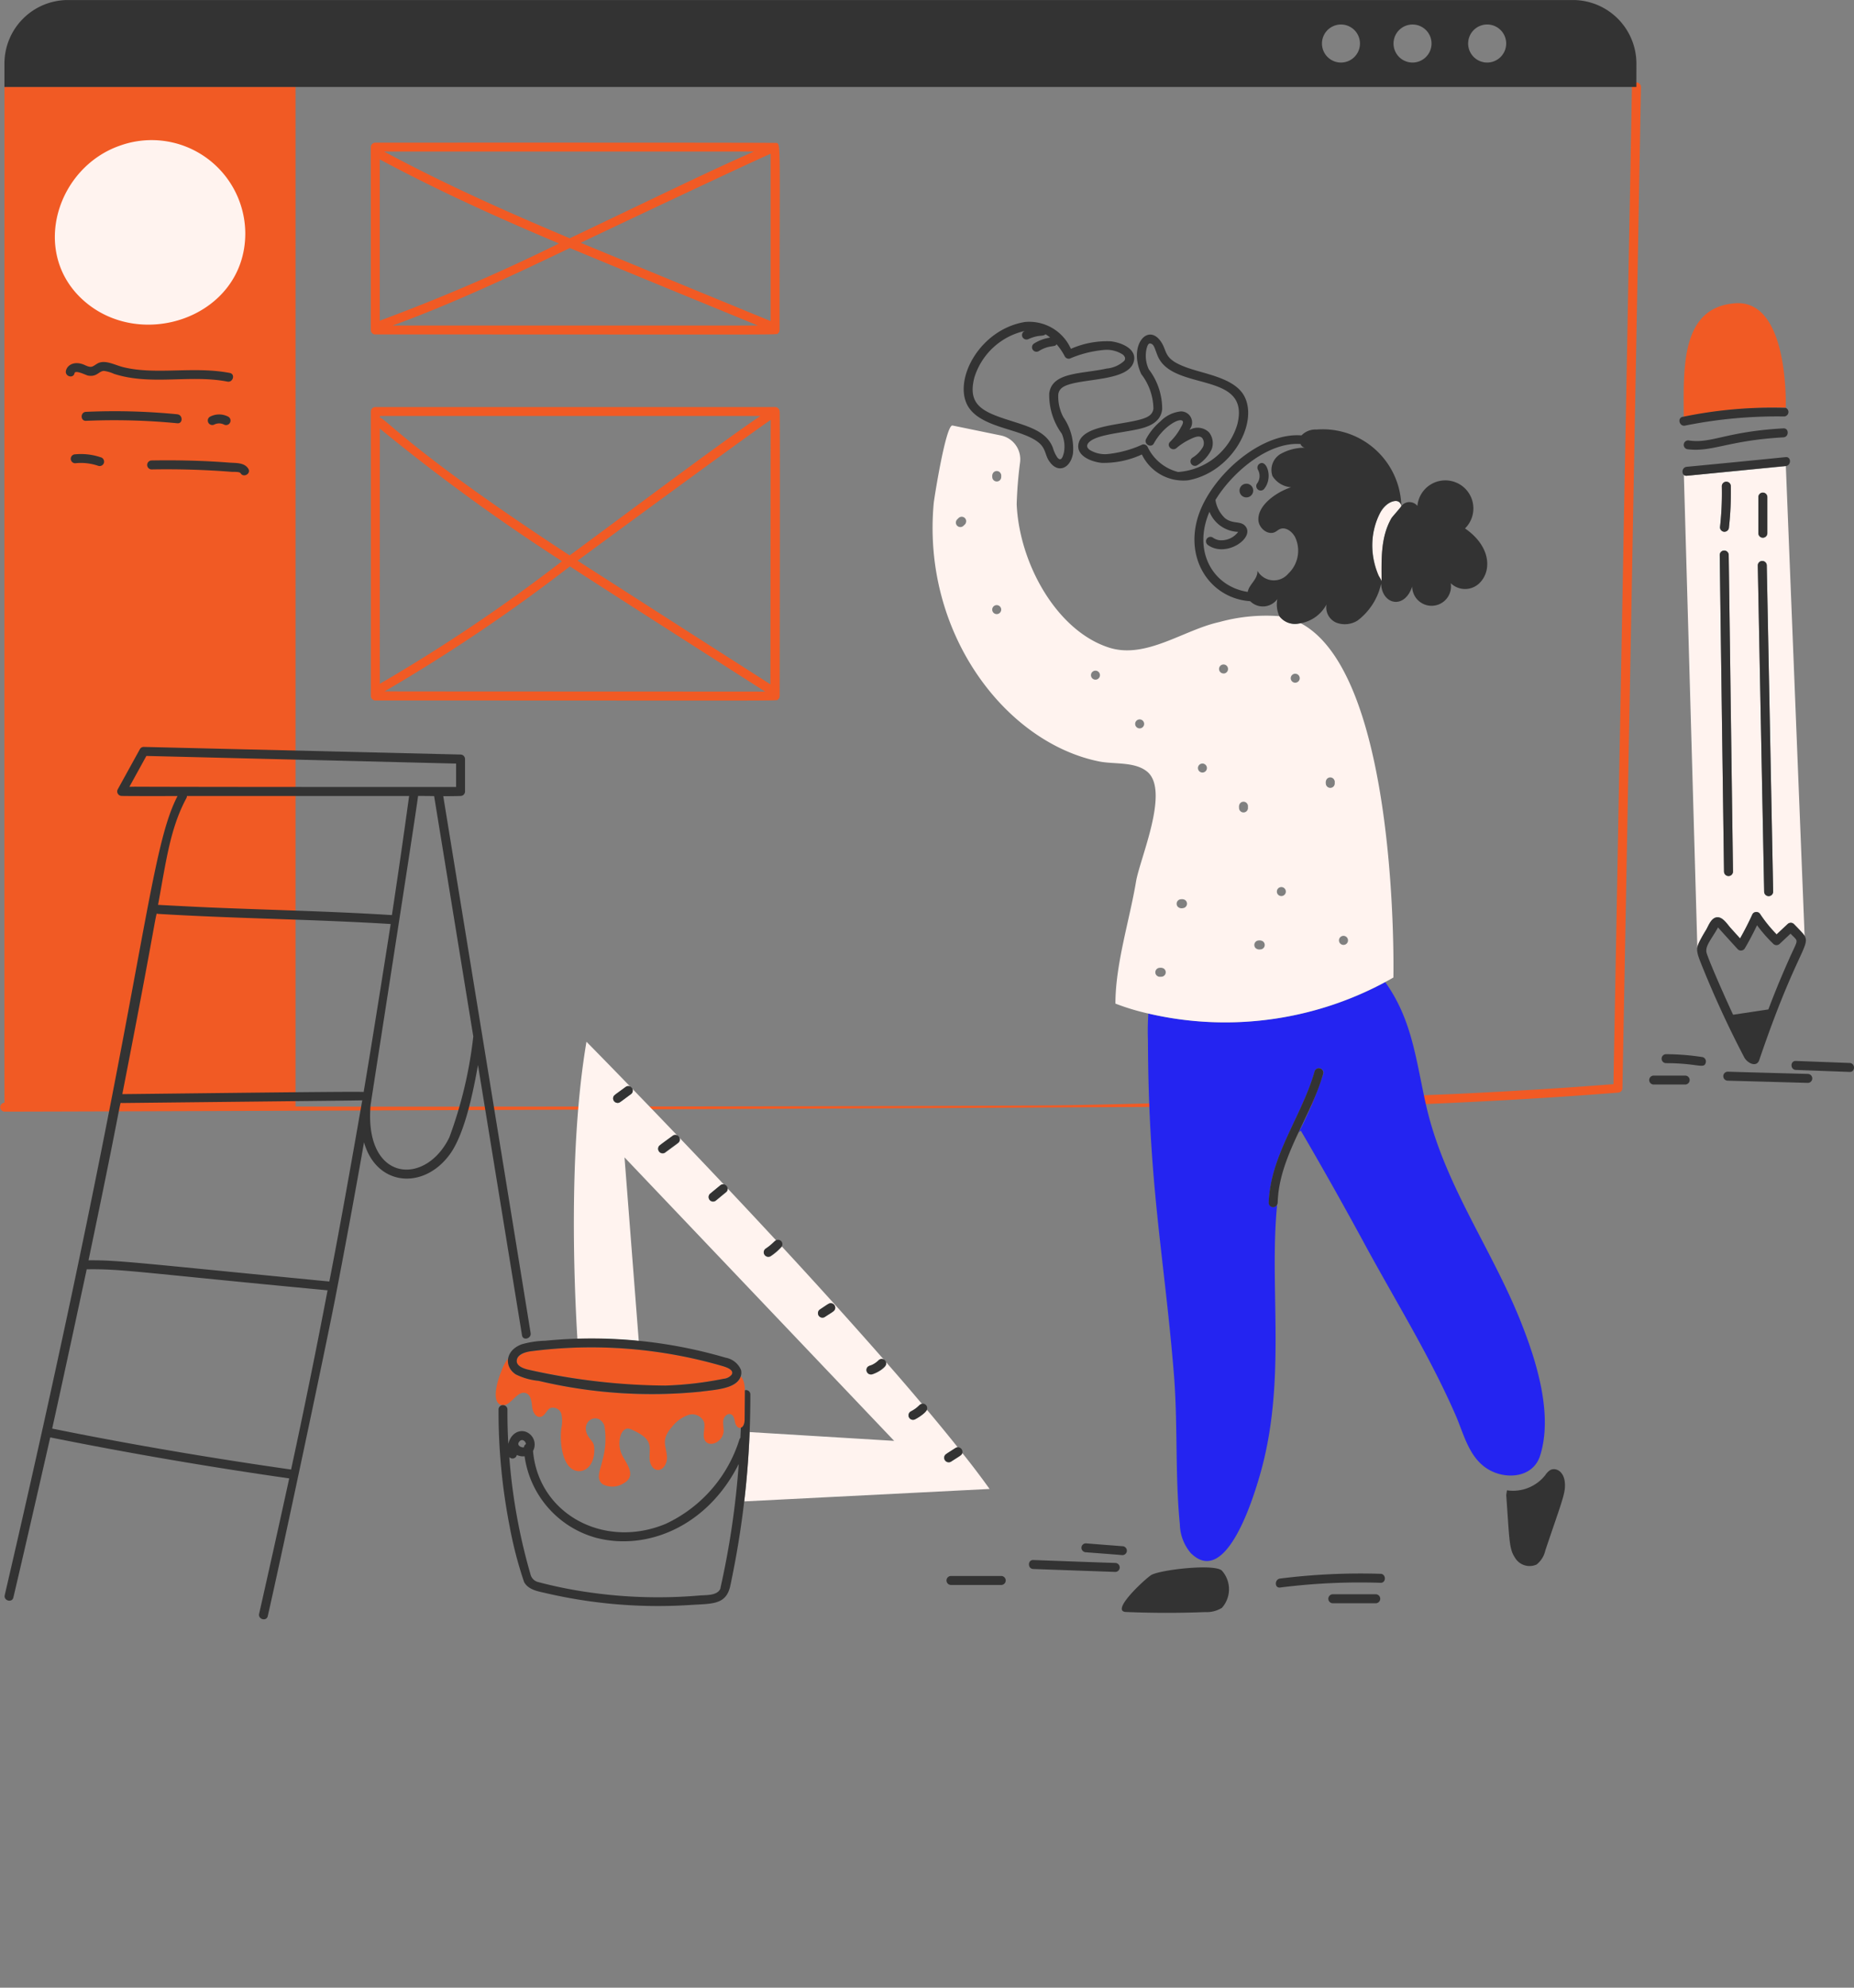 <svg xmlns="http://www.w3.org/2000/svg" width="140" height="150" viewBox="0 0 140 150">
  <rect x="0" y="0" width="140" height="150" fill="#808080" stroke="none"/>
  <g id="illu-website" transform="translate(-118 -1585)">
    <rect id="Rechteck_65" data-name="Rechteck 65" width="140" height="150" transform="translate(118 1585)" fill="#fff" opacity="0"/>
    <g id="Gruppe_32" data-name="Gruppe 32" transform="translate(117.252 1582.439)">
      <path id="Pfad_25442" data-name="Pfad 25442" d="M124.658,4.167a.339.339,0,1,0-.678,0c0,.074-1.4,75.179-1.394,75.255-3.909.309-7.825.541-11.746.729-4.7.227-24.314.78-29.432.858-5.26.083-54.247.137-58.343.1V4.167H1.084s-.014,75.73,0,76.654a.337.337,0,0,0,0,.673c.767.016,101.663-.325,106.484-.533,6.748-.288,11.115-.567,15.357-.9a.345.345,0,0,0,.337-.337c1.484-79.269,1.39-75.484,1.4-75.558Z" transform="translate(0 4.955)" fill="#f15a24"/>
      <path id="Pfad_25443" data-name="Pfad 25443" d="M33.939,17.753c.648.007,1.386-.015,1.311-.015a.342.342,0,0,0,.337-.337V14.949a.346.346,0,0,0-.337-.337l-23.925-.575a.328.328,0,0,0-.29.168c-.556,1.011-1.113,2.017-1.669,3.027a.337.337,0,0,0,.247.5c.074.024,4.556.012,4.265.012C11.5,22.3,11.338,32.856.829,78.047c-.1.423.553.6.651.18.936-3.951,2.769-12.015,2.784-12.083q8.978,1.8,18.047,3.094-1.118,5.111-2.272,10.214c-.1.423.552.6.65.181.924-4.011,4.347-20.107,5.127-24.149q1.122-5.793,2.143-11.609c.938,3.328,4.53,3.629,6.505.87,1.124-1.568,1.758-4.782,2.1-6.7l3.325,20.4c.074.427.721.247.65-.18-1.229-7.609-5.059-31.08-6.595-40.5Zm-23.7-.7c.427-.78.858-1.555,1.284-2.334.729.015,23.178.572,23.389.575v1.768c-33.592,0-22.292-.053-24.673-.01Zm4.308.85a.34.34,0,0,0,.039-.164H31.365q-.617,4.5-1.3,8.989c-4.606-.29-9.219-.384-13.829-.58-1.277-.055-3.831-.192-3.831-.192.617-3.32.911-5.769,2.14-8.053Zm-2.137,8.734c5.9.36,11.665.4,17.561.764-.105.709-1.441,9.165-2.04,12.677-.114-.062-14.483.127-18.223.161,2.915-14.892,2.451-13.6,2.7-13.6ZM22.45,68.569c-6.37-.906-12.586-1.983-18.039-3.09.819-3.674,2.538-11.69,2.608-12.02,2.7-.041,3.864.234,18.188,1.586q-1.294,6.778-2.755,13.524ZM25.336,54.38c-14.585-1.414-15.894-1.617-18.181-1.6C9.865,39.857,9.466,40.911,9.661,40.911c19.056-.206,18.091-.193,18.165-.211-.7,4.035-1.7,9.672-2.487,13.68ZM34.4,43.508c-1.813,3.713-6.424,3.359-5.949-2.409,0-.074,3.331-21.353,3.591-23.362,0,0,.823,0,1.211.012.858,5.26,2.828,17.354,2.957,18.137A32.117,32.117,0,0,1,34.4,43.508Z" transform="translate(0.277 44.89)" fill="#333"/>
      <path id="Pfad_25444" data-name="Pfad 25444" d="M6.787,19.226c33.132,0,30.134.052,30.429-.1a.316.316,0,0,0,.1-.235c0-14,.105-14.047-.235-14.114C36.971,4.742,6.7,4.755,6.785,4.755a.342.342,0,0,0-.337.337v13.8a.339.339,0,0,0,.339.337ZM8.1,18.552c4.251-1.539,8.893-3.694,13.378-5.847,2.781,1.167,12.251,5.048,14.193,5.847Zm28.539-.333q-7.176-2.945-14.346-5.909c3.2-1.525,12.756-6.032,14.346-6.718ZM35.37,5.427c-3.488,1.535-6.751,3.142-13.9,6.544-4.8-2.022-9.378-4.057-14.014-6.544ZM7.124,6.017c4.408,2.362,8.928,4.405,13.535,6.345A142.412,142.412,0,0,1,7.124,18.189ZM37.316,25.042a.35.35,0,0,0-.392-.337H6.79a.343.343,0,0,0-.337.337v21.47a.343.343,0,0,0,.337.337c32.4,0,30.259.046,30.408-.083a.074.074,0,0,1,.024-.015.316.316,0,0,0,.1-.235c.037-20.8,0-21.548,0-21.474ZM7.14,25.379c29.89,0,28.649,0,28.723,0-3.31,2.257-8.807,6.4-14.4,10.523C9.569,28.12,7.668,25.642,7.132,25.508a.7.7,0,0,0,.008-.13Zm-.015.948A149.08,149.08,0,0,0,20.883,36.341a126.364,126.364,0,0,1-13.754,9.25c-.005-.536,0-19.365,0-19.265Zm.368,19.833a129.961,129.961,0,0,0,13.99-9.431c2.7,1.77,12.54,8.043,14.739,9.451-.954-.008-28.546-.008-28.73-.02Zm29.131-.529Q29.338,40.975,22.059,36.3c1.291-.958,12.986-9.552,14.587-10.626-.009.676-.023,19.879-.023,19.954Z" transform="translate(22.301 8.573)" fill="#f15a24"/>
      <path id="Pfad_25445" data-name="Pfad 25445" d="M124.051,7.363a4.8,4.8,0,0,0-4.8-4.8H5.617a4.8,4.8,0,0,0-4.8,4.8V9.124H124.048Zm-22.312-.082a1.435,1.435,0,1,1,1.017-.42,1.437,1.437,0,0,1-1.017.42Zm5.405,0a1.435,1.435,0,1,1,1.016-.42,1.437,1.437,0,0,1-1.016.42Zm5.636,0a1.436,1.436,0,1,1,1.016-.42,1.437,1.437,0,0,1-1.016.42Z" transform="translate(0.266)" fill="#333"/>
      <path id="Pfad_25446" data-name="Pfad 25446" d="M15.971,11.769A7.073,7.073,0,0,0,6.517,5.127C1.793,6.759-.219,13.021,3.576,16.648,7.931,20.8,15.954,18.119,15.971,11.769Z" transform="translate(3.299 8.421)" fill="#fff3ef"/>
      <path id="Pfad_25447" data-name="Pfad 25447" d="M2.416,8.968c.057-.27.865.147,1.01.177.694.134.828-.356,1.226-.348a2.67,2.67,0,0,1,.748.221c2.8.9,5.738.036,8.565.584.424.082.607-.568.181-.651-2.73-.529-5.558.167-8.031-.435-.613-.147-1.263-.527-1.821-.345-.192.063-.333.208-.516.286-.221.094-.469-.058-.673-.141-.718-.284-1.244.041-1.336.47s.56.612.648.182Zm7.766,3.1a48.3,48.3,0,0,0-6.9-.184c-.435.02-.435.693,0,.678a49.488,49.488,0,0,1,6.9.184C10.612,12.786,10.609,12.112,10.182,12.07Zm2.467.18a.338.338,0,0,0,.341.584.853.853,0,0,1,.458-.07.907.907,0,0,1,.242.074.338.338,0,1,0,.341-.584,1.474,1.474,0,0,0-1.383,0ZM4.405,15.317a4.636,4.636,0,0,0-1.935-.228.337.337,0,0,0,0,.674,4.018,4.018,0,0,1,1.754.2.339.339,0,0,0,.416-.235.345.345,0,0,0-.235-.415Zm11.134.858c-.295-.474-.932-.423-1.421-.458-1.871-.147-3.853-.2-5.894-.164a.339.339,0,0,0,0,.677q3.034-.056,6.062.181c.138.012.589-.028.674.109C15.183,16.883,15.771,16.546,15.539,16.174Z" transform="translate(3.958 21.757)" fill="#333"/>
      <path id="Pfad_25448" data-name="Pfad 25448" d="M101.93,7.229c-4.077.334-3.866,4.849-3.85,8.565a35.962,35.962,0,0,1,7.582-.693.3.3,0,0,1,.121.028c.021-1.2-.006-8.215-3.853-7.9ZM26.873,88.2c-.287.927-1.7.987-3.055,1.167a36.914,36.914,0,0,1-12.211-.819,4.839,4.839,0,0,1-1.723-.486,1.218,1.218,0,0,1-.594-1.193,3.374,3.374,0,0,0-.493.945c-.287.663-.754,2.225-.086,2.526.727.335,1.241-1.162,1.97-.854.368.157.4.679.446,1.105.066.357.295.745.634.674s.435-.525.744-.67a.663.663,0,0,1,.826.474,2.517,2.517,0,0,1-.012,1.069c-.147,1.237.147,3.216,1.348,3.223.559,0,1.159-.516,1.147-1.649-.015-.505-.141-.528-.4-.889-.821-1.157.651-2.058,1.152-.928a5.917,5.917,0,0,1-.147,2.672c-.147.715-.516,1.352.012,1.774a1.569,1.569,0,0,0,1.555-.039c1.011-.533.353-1.367-.027-2.063a2.018,2.018,0,0,1-.161-1.563c.083-.254.267-.521.533-.528a.8.8,0,0,1,.34.094c1.632.732,1.287,1.253,1.317,2.178.015.368.2.787.56.846.45.074.763-.474.752-.928-.021-.822-.51-1.3.357-2.292a2.726,2.726,0,0,1,1.3-.939.968.968,0,0,1,1.135.533c.156.478-.255,1.239.231,1.574.4.271,1.179-.122,1.253-.83.024-.221-.066-.583-.024-.858s.329-.572.589-.449c.2.089.247.348.29.564s.172.469.392.462a.242.242,0,0,0,.06-.014c.211-.058.282-.364.286-.607.021-2.165.106-2.832-.3-3.279Z" transform="translate(29.813 18.22)" fill="#f15a24"/>
      <path id="Pfad_25449" data-name="Pfad 25449" d="M9.512,24.929a53.341,53.341,0,0,0,8.663,1.206,25.728,25.728,0,0,0,5.275-.341c.722-.123,1.326-.191,1.488-.481.2-.357-.419-.553-.658-.627A35.487,35.487,0,0,0,9.84,23.547a1.621,1.621,0,0,0-1,.4C8.564,24.25,8.612,24.707,9.512,24.929Z" transform="translate(31.072 80.978)" fill="#f15a24"/>
      <path id="Pfad_25450" data-name="Pfad 25450" d="M46.58,43.329c-2.254-5.667-5.843-10.43-7.194-16.485-.757-3.389-1.038-6.368-3.066-9.195a25.518,25.518,0,0,1-17.882,2.372,19.67,19.67,0,0,0-.032,2.041c.037,10.808,1.2,16.107,1.927,24.787.353,3.9.1,7.817.482,11.715a3.479,3.479,0,0,0,.819,2.17c2.679,2.675,4.758-4.27,5.216-5.847,2.063-7.1.682-14.1,1.312-20.435a.337.337,0,0,1-.634-.147c.13-3.6,2.505-6.529,3.463-9.9a.338.338,0,1,1,.651.181A29.834,29.834,0,0,1,29.788,29a2.02,2.02,0,0,1,.164-.136q2.52,4.312,4.9,8.709c2.3,4.226,4.863,8.347,6.787,12.76.634,1.457,1.018,3.255,2.505,4.112,1.331.772,3.341.608,3.873-1.049.992-3.114-.267-7.124-1.437-10.066Z" transform="translate(69.026 59.023)" fill="#2424f1"/>
      <path id="Pfad_25451" data-name="Pfad 25451" d="M101.088,9.722c-.074.026.147-.011-7.484.732a.287.287,0,0,1-.216-.063l1.018,35.681a5.191,5.191,0,0,1,.674-1.367c.188-.329.383-.917.834-.936.427-.024.763.537,1.011.81s.474.525.712.787c.337-.6.654-1.207.936-1.833a.34.34,0,0,1,.583,0,10.376,10.376,0,0,0,1.241,1.527c.278-.259.553-.516.83-.779a.343.343,0,0,1,.478,0,8.062,8.062,0,0,1,.8.889Zm-4.833,1.52a.339.339,0,0,1,.678,0,22.716,22.716,0,0,1-.141,3.1.337.337,0,1,1-.675,0,23.825,23.825,0,0,0,.138-3.1Zm.165,29.1c-.027-1.759-.239-17.707-.325-23.922a.339.339,0,0,1,.677,0c.024,1.758.239,17.706.325,23.922a.339.339,0,0,1-.677,0Zm2.593-28.292a.339.339,0,0,1,.677,0v2.761a.339.339,0,0,1-.677,0Zm.438,29.793-.482-24.615a.339.339,0,1,1,.678,0l.482,24.615a.339.339,0,1,1-.678,0ZM38.9,84.2c-.049.178-.155.192-.853.654a.338.338,0,1,1-.343-.582c.769-.494.718-.489.862-.489q-1.151-1.44-2.339-2.85c-.074.227-.615.586-.877.717a.337.337,0,0,1-.5-.379c.05-.2.183-.18.567-.463.287-.225.262-.284.435-.313q-1.3-1.547-2.718-3.159a.369.369,0,0,1,.024.11c0,.349-.712.716-1.065.826a.337.337,0,0,1-.379-.493c.074-.128.189-.147.337-.2a1.717,1.717,0,0,0,.536-.364.332.332,0,0,1,.4-.051q-3.8-4.322-7.707-8.541a4.193,4.193,0,0,1-.85.737.338.338,0,0,1-.34-.584,5.249,5.249,0,0,0,.658-.549.322.322,0,0,1,.1-.066c-1.253-1.351-2.483-2.667-3.67-3.924,0,.012.008.024.008.035a.338.338,0,0,1-.1.239c-.862.7-.81.685-.912.712a.33.33,0,0,1-.329-.086.343.343,0,0,1,0-.477c.868-.709.817-.687.913-.713.147-.016.088-.01.147,0q-1.678-1.778-3.368-3.544a.337.337,0,0,1,.027.239c-.041.155-.066.13-1.12.913a.338.338,0,0,1-.341-.584c.936-.686,1.058-.867,1.3-.705-4.034-4.218-6.882-7.1-6.882-7.1-1.351,7.931-.947,18.106-.685,22.43a35.608,35.608,0,0,1,4.634.156L13.394,61.893,33.755,83.285l-10.912-.663q-.1,2.623-.407,5.231l18.525-.939Q39.967,85.528,38.9,84.2ZM14,56.941c-.042.153-.11.169-.958.791a.34.34,0,0,1-.5-.38c.038-.147.1-.164.958-.791a.34.34,0,0,1,.5.379ZM29.293,73.327c-.049.177-.186.221-.783.615a.338.338,0,0,1-.341-.584c.652-.431.684-.491.884-.446a.34.34,0,0,1,.24.415ZM71.266,12.44c-.958.417-2.041,2.8-.94,5.515.051.121.239.376.239.5,0-1.633-.1-3.332.748-4.805.055-.1.753-.867.746-.914C71.975,12.3,71.614,12.285,71.266,12.44Z" transform="translate(34.513 28.011)" fill="#fff3ef"/>
      <path id="Pfad_25452" data-name="Pfad 25452" d="M42.873,24.014c-.051.008-.1.019-.153.027a1.474,1.474,0,0,1-1.44-.552,13.33,13.33,0,0,0-4.54.442c-2.7.589-5.558,2.831-8.354,1.922-3.947-1.283-6.756-6.356-6.951-10.817a31.079,31.079,0,0,1,.254-3.141,1.833,1.833,0,0,0-1.453-2.045L16.59,9.1c-.5-.1-1.383,5.491-1.418,5.851-.908,9.793,5.4,18.067,12.485,19.5,1.124.227,2.675,0,3.619.76,1.754,1.418-.536,6.557-.827,8.3-.493,2.941-1.558,6.235-1.558,9.215a17.481,17.481,0,0,0,2.475.748A25.537,25.537,0,0,0,49.88,50.759c.007,0,.466-22.792-7.007-26.745Zm-25.28-7.559c-.02.074-.057.1-.184.221a.338.338,0,0,1-.477-.478c.113-.113.154-.17.262-.2a.34.34,0,0,1,.262.035A.332.332,0,0,1,17.592,16.455Zm2.334,6.877a.339.339,0,1,1,.339-.339A.339.339,0,0,1,19.927,23.332Zm.341-10.343a.343.343,0,0,1-.1.239.339.339,0,0,1-.576-.239.471.471,0,0,1,.048-.286.334.334,0,0,1,.6.043c.037.074.029.1.029.243ZM27.4,28.279a.339.339,0,1,1,.323-.339.339.339,0,0,1-.323.339Zm3.337,3.677a.339.339,0,1,1,.323-.339A.339.339,0,0,1,30.74,31.956ZM32.352,50.7c-.175,0-.207.015-.352-.1a.34.34,0,0,1,.239-.576.477.477,0,0,1,.286.047.337.337,0,0,1-.172.627Zm1.61-5.174a.412.412,0,0,1-.352-.1.339.339,0,0,1,.239-.575.478.478,0,0,1,.287.047.337.337,0,0,1-.175.624Zm1.5-10.238a.339.339,0,1,1,.338-.338.339.339,0,0,1-.338.338Zm1.609-7.477a.339.339,0,1,1,.323-.339A.339.339,0,0,1,37.067,27.816ZM38.9,37.944a.337.337,0,1,1-.673,0,.475.475,0,0,1,.047-.286.334.334,0,0,1,.6.043c.036.074.025.113.025.243Zm.928,10.692a.426.426,0,0,1-.352-.1.339.339,0,0,1,.239-.575A.483.483,0,0,1,40,48.01a.337.337,0,0,1-.175.627Zm1.61-4.026a.339.339,0,1,1,.322-.337.339.339,0,0,1-.322.337Zm1.031-16.1a.339.339,0,1,1,.339-.339A.339.339,0,0,1,42.47,28.509Zm2.985,7.6a.343.343,0,0,1-.1.239.339.339,0,0,1-.576-.239.475.475,0,0,1,.047-.286.334.334,0,0,1,.6.043c.04.072.028.11.028.24Zm.7,12.183a.341.341,0,1,1,.3-.34.339.339,0,0,1-.3.34Z" transform="translate(56.085 25.572)" fill="#fff3ef"/>
      <path id="Pfad_25453" data-name="Pfad 25453" d="M102.474,57.884c.256.459.939.771,1.132.208,3.529-10.371,4.421-8.334,2.62-10.265a.343.343,0,0,0-.477,0c-.279.259-.553.516-.83.779a10.3,10.3,0,0,1-1.241-1.527.341.341,0,0,0-.584,0q-.427.937-.936,1.833c-.239-.262-.474-.525-.712-.787s-.584-.835-1.011-.81c-.45.024-.646.607-.834.936-.737,1.295-.884,1.3-.411,2.49a76.172,76.172,0,0,0,3.285,7.143Zm-2.831-7.848c-.169-.529.338-1.026.853-1.958.063.083,1.412,1.56,1.492,1.649a.34.34,0,0,0,.529-.067c.337-.567.639-1.151.924-1.746a11.316,11.316,0,0,0,1.23,1.406.346.346,0,0,0,.477,0l.822-.771c.648.678.6.309-.129,1.966-.958,2.165-1.286,3.094-1.547,3.752l-2.66.4c-.48-1.019-1.744-3.858-1.992-4.633ZM98,10.209a35.183,35.183,0,0,1,7.489-.69.339.339,0,0,0,.119-.65,33.016,33.016,0,0,0-7.7.663c-.031.007-.059.011-.09.015-.417.1-.237.746.186.661Zm.156,1.778c1.882.251,3.063-.656,7.277-.893.431-.024.435-.7,0-.677-4.327.239-5.4,1.152-7.1.92a.337.337,0,0,0-.18.65Zm-.023,1.331c-.43.041-.424.711,0,.676,4.76-.464,7.559-.758,7.484-.732.416-.055.415-.715-.012-.676Q101.867,12.963,98.132,13.318Zm2.851,4.9a.344.344,0,0,0,.336-.337,24.125,24.125,0,0,0,.141-3.1.339.339,0,0,0-.678,0,22.716,22.716,0,0,1-.139,3.1A.341.341,0,0,0,100.983,18.22Zm-.035,25.659a.339.339,0,0,0,.677,0c-.086-6.215-.3-22.159-.325-23.922a.339.339,0,0,0-.677,0C100.743,29.012,100.663,22.878,100.948,43.879Zm3.27-25.534V15.584a.339.339,0,0,0-.677,0v2.761a.339.339,0,0,0,.677,0Zm-.239,27.032a.339.339,0,0,0,.678,0l-.482-24.615a.339.339,0,1,0-.678,0ZM27.011,83.014s-.012,1.583-.02,2.21c0,.239-.074.549-.286.607,0,.09-.025.6-.033.766a.333.333,0,0,0-.074.122,10.462,10.462,0,0,1-5.565,6.367c-4.656,1.942-9.613-.74-10.02-5.5a1.021,1.021,0,0,0-.4-1.379c-.558-.317-1.275.018-1.465.846q-.074-1.286-.066-2.573a.337.337,0,1,0-.673,0A45.077,45.077,0,0,0,9.251,93.3a30.136,30.136,0,0,0,1.089,4.183c.333.589,1.031.69,1.629.83a37.4,37.4,0,0,0,10.861.9c1.689-.111,2.759.015,3.078-1.445a68.545,68.545,0,0,0,1.516-14.441.323.323,0,0,0-.413-.321Zm-17,3.831a.231.231,0,0,1,.321-.027.351.351,0,0,1,.147.25.283.283,0,0,0-.147.235c-.136.07-.651-.133-.321-.461Zm15.161,11.1c-.215.58-1.085.505-1.59.549a36.475,36.475,0,0,1-8.264-.228,32.831,32.831,0,0,1-3.968-.8.789.789,0,0,1-.529-.572,43.651,43.651,0,0,1-1.6-8.846.328.328,0,0,0,.567-.161,1.071,1.071,0,0,0,.589.1A7.441,7.441,0,0,0,15.8,94.146c3.79.981,8.364-.83,10.747-5.577a63.117,63.117,0,0,1-1.384,9.369Z" transform="translate(29.985 24.471)" fill="#333"/>
      <path id="Pfad_25454" data-name="Pfad 25454" d="M9.149,86.959a4.9,4.9,0,0,0,1.723.486,36.99,36.99,0,0,0,12.211.819c1.133-.152,2.744-.206,3.055-1.167a.837.837,0,0,0,.014-.483,1.558,1.558,0,0,0-1.163-.917A35.939,35.939,0,0,0,11.371,84.42a7.026,7.026,0,0,0-1.79.274c-1.243.472-1.317,1.687-.432,2.265Zm.08-1.1c.087-.442.681-.6,1.132-.654A35.431,35.431,0,0,1,24.8,86.343c.239.074.854.27.658.627a.85.85,0,0,1-.6.317,26.355,26.355,0,0,1-4.414.516,48.449,48.449,0,0,1-10.414-1.214C9.7,86.5,9.141,86.309,9.23,85.858Zm7.523-19.4c.211.049.189.016,1.057-.623a.338.338,0,1,0-.34-.584c-.884.653-.912.641-.958.791A.343.343,0,0,0,16.753,66.46Zm3.654,3.758q.481-.351.963-.709a.338.338,0,0,0-.34-.584c-1.082.791-1.078.768-1.12.912a.34.34,0,0,0,.5.38Zm3.642,3.689c.189-.024.066.041,1-.724a.309.309,0,0,0,.09-.274.336.336,0,0,0-.568-.2c-.254.207-.509.418-.763.626a.339.339,0,0,0,.239.575Zm4.9,2.895c-.28.018-.267.217-.9.646a.338.338,0,1,0,.34.584,4.243,4.243,0,0,0,.85-.737.329.329,0,0,0-.294-.493Zm4.071,4.8c-.195-.044-.212,0-.884.446a.338.338,0,0,0,.341.584c.55-.363.737-.436.783-.615A.34.34,0,0,0,33.02,81.6Zm3.926,4.237a.332.332,0,0,0-.4.052,1.757,1.757,0,0,1-.536.364c-.147.052-.259.074-.337.2a.338.338,0,0,0,.38.494,2.339,2.339,0,0,0,.967-.589.331.331,0,0,0-.078-.523ZM39.88,89.17a.342.342,0,0,0-.059.013c-.236.043-.25.269-.846.572a.338.338,0,1,0,.341.584c.251-.125.8-.488.877-.717a.332.332,0,0,0-.313-.452Zm2.133,4.373c.737-.475.81-.49.853-.654a.342.342,0,0,0-.5-.385c-.732.471-.81.488-.853.654a.346.346,0,0,0,.5.386ZM97.454,64.41h-2.38a.337.337,0,1,0,0,.674h2.38a.337.337,0,0,0,0-.674Zm1.317-1.394a18.313,18.313,0,0,0-2.777-.221.339.339,0,0,0,0,.677c2.425,0,2.877.463,3.012-.035a.34.34,0,0,0-.235-.421Zm7.958,1.269q-3.031-.08-6.059-.169a.339.339,0,1,0,0,.678q3.031.082,6.059.168a.339.339,0,0,0,0-.677Zm3.145-.827-4.065-.153c-.435-.015-.435.658,0,.678l4.065.152C110.309,64.151,110.309,63.474,109.874,63.458ZM45.806,102.172H42.012a.339.339,0,1,0,0,.678h3.794a.339.339,0,0,0,0-.678Zm8.627-.983c-2.068-.065-4.139-.147-6.208-.221-.434-.016-.434.663,0,.677l6.208.221a.339.339,0,0,0,0-.677ZM52.2,99.709a.337.337,0,0,0-.337.337.343.343,0,0,0,.337.337c.92.07,1.837.14,2.757.215a.337.337,0,0,0,.337-.337.341.341,0,0,0-.337-.336c-.92-.071-1.837-.14-2.757-.216Zm22.253,2.3a48.6,48.6,0,0,0-7.589.357c-.427.055-.43.732,0,.678a47.758,47.758,0,0,1,7.589-.357C74.885,102.7,74.881,102.021,74.45,102.007Zm-.345,1.544H70.827a.339.339,0,0,0,0,.677h3.278a.339.339,0,0,0,0-.677ZM49.424,18.031c.626.969,1.6.589,1.8-.56a4.172,4.172,0,0,0-.725-2.745,3.316,3.316,0,0,1-.383-1.731c.063-.462.455-.634.861-.756,1.474-.436,4.393-.324,4.821-1.656.333-1.018-.958-1.5-1.723-1.586a6.784,6.784,0,0,0-3.008.568A3.45,3.45,0,0,0,47.6,7.539c-3.348.55-5.334,4.18-4.394,6.189.608,1.293,2.436,1.681,3.811,2.137,2.368.781,1.9,1.379,2.4,2.166Zm-3.881-3.368c-1.561-.572-2.188-1.269-1.768-2.922A5.157,5.157,0,0,1,47.59,8.216c-.015.008-.031.012-.046.02a.337.337,0,0,0-.122.462.346.346,0,0,0,.462.122c.788-.35,1.065-.161,1.269-.353a3.009,3.009,0,0,1,.348.251,3.132,3.132,0,0,0-1.21.442.338.338,0,0,0,.34.584c.822-.516,1.247-.267,1.351-.528a4.592,4.592,0,0,1,.627.928.341.341,0,0,0,.379.157,8.365,8.365,0,0,1,2.569-.65,2.217,2.217,0,0,1,1.418.34c.216.175.221.343.122.478a2.246,2.246,0,0,1-1.326.584c-1.9.421-4.136.249-4.34,1.88a4.945,4.945,0,0,0,.944,3.032,2.431,2.431,0,0,1,.172,1.39c-.108.491-.265.718-.516.391a2.551,2.551,0,0,1-.317-.693c-.559-1.5-2.363-1.724-4.173-2.389Z" transform="translate(30.547 19.32)" fill="#333"/>
      <path id="Pfad_25455" data-name="Pfad 25455" d="M23,13.286c-.048.458-.415.646-.819.775-1.459.474-4.355.442-4.8,1.747-.349,1.026.951,1.508,1.727,1.578a6.865,6.865,0,0,0,3.021-.634,3.472,3.472,0,0,0,3.485,1.95c3.237-.581,5.266-4.189,4.3-6.25-.6-1.294-2.462-1.664-3.853-2.084C23.7,9.659,24.112,9.093,23.61,8.3c-.976-1.547-2.537.161-1.531,2.381A4.371,4.371,0,0,1,23,13.286Zm-.549-4.355c.035-.184.116-.58.3-.556.29.037.329.325.548.884,1.085,2.8,7.057,1.127,6.042,5.205a5.037,5.037,0,0,1-4.476,3.61,3.5,3.5,0,0,1-2.315-1.916.344.344,0,0,0-.38-.156,8.4,8.4,0,0,1-2.565.712A2.188,2.188,0,0,1,18.18,16.4c-.228-.184-.221-.327-.11-.494.422-.553,1.853-.707,3.246-.958.976-.176,2.217-.435,2.346-1.61a4.928,4.928,0,0,0-1.01-3.012,2.414,2.414,0,0,1-.2-1.394Z" transform="translate(64.845 20.106)" fill="#333"/>
      <path id="Pfad_25456" data-name="Pfad 25456" d="M18.4,10.958c-.207.384.376.724.584.34.688-1.262,1.941-1.97,2.169-1.688.1.118-.089.4-.147.509a4.415,4.415,0,0,1-.794,1.054c-.314.309.153.756.477.478a4.557,4.557,0,0,1,1-.651c.247-.117.724-.372.951-.1a.663.663,0,0,1,.055.654,2.243,2.243,0,0,1-.78.81.338.338,0,0,0,.341.584,2.92,2.92,0,0,0,1.085-1.194,1.309,1.309,0,0,0-.192-1.289,1.226,1.226,0,0,0-1.469-.188c.016-.035.039-.074.055-.106a.835.835,0,0,0-.713-1.289,2.5,2.5,0,0,0-1.547.756,4.494,4.494,0,0,0-1.074,1.32Zm24.078,6.757a2.118,2.118,0,1,0-3.595-1.7.774.774,0,0,0-1.211.008c.007.047-.686.816-.746.914-.846,1.468-.748,3.168-.748,4.805,0-.133-.192-.384-.239-.5a5.505,5.505,0,0,1,.09-4.625,1.73,1.73,0,0,1,.85-.889c.348-.147.705-.135.792.3a5.939,5.939,0,0,0-6.406-5.777,1.454,1.454,0,0,0-1.132.442c-3.116-.246-6.858,3.111-7.81,6.121-1.04,3.3.981,6.189,3.936,6.392a1.352,1.352,0,0,0,2.049-.161,2.09,2.09,0,0,0,.157,1.3,1.474,1.474,0,0,0,1.44.552.972.972,0,0,0,.153-.027,2.757,2.757,0,0,0,1.962-1.42,1.253,1.253,0,0,0,.741,1.375,1.8,1.8,0,0,0,1.621-.172,4.768,4.768,0,0,0,1.762-2.773c.058,1.589,1.768,1.98,2.346.216a1.465,1.465,0,1,0,2.91-.25,1.553,1.553,0,0,0,2.173-.008C44.518,20.911,44.429,19.057,42.481,17.715ZM28.539,12.1a1.407,1.407,0,0,0-.6,1.66,1.819,1.819,0,0,0,1.406.847c-1.091.354-2.547,1.356-2.467,2.495.04.607.729,1.159,1.269.877.117-.063.221-.156.34-.211.442-.2.948.181,1.167.615a2.381,2.381,0,0,1-.521,2.742,1.423,1.423,0,0,1-2.326-.211c.011.674-.626,1-.737,1.59-2.644-.41-4.167-3.077-2.89-6.047a2.419,2.419,0,0,0,2.17,1.516,1.569,1.569,0,0,1-1.2.634,1.074,1.074,0,0,1-.724-.211.339.339,0,0,0-.462.122.346.346,0,0,0,.122.462c1.387.971,3.61-.6,2.773-1.474-.368-.376-.927-.111-1.5-.564a2.358,2.358,0,0,1-.725-1.375c1.264-2.081,3.974-4.4,6.423-4.222a.447.447,0,0,0,.322.278,3.674,3.674,0,0,0-1.844.481Z" transform="translate(68.896 24.725)" fill="#333"/>
      <path id="Pfad_25457" data-name="Pfad 25457" d="M27.4,11.239a.516.516,0,1,0,.516.516.508.508,0,0,0-.516-.516Zm1-1.512a.346.346,0,0,0-.122.463.958.958,0,0,1-.086,1.054.34.34,0,0,0,.122.462.336.336,0,0,0,.462-.122C29.417,10.755,28.93,9.39,28.4,9.727Zm-1.617,5.139a.159.159,0,0,0-.015.029Zm2.937,50.782c.069-.125.024-.192.09-.8v-.024c.368-3.22,2.516-5.975,3.389-9.051a.337.337,0,1,0-.651-.18c-.958,3.372-3.332,6.3-3.463,9.9a.335.335,0,0,0,.634.158ZM25.533,93.242c-.645-.507-4.625-.046-5.311.349-.384.221-3.153,2.742-1.911,2.792,1.989.082,3.987.085,5.977.007a2.189,2.189,0,0,0,1.265-.32,2.108,2.108,0,0,0-.02-2.829Zm24.8-7.562a1.357,1.357,0,0,0-.364.379A3.108,3.108,0,0,1,47.078,87.2l-.055.36c.248,3.4.209,4.044.658,4.72a1.281,1.281,0,0,0,1.633.521,1.857,1.857,0,0,0,.663-1.069c1.281-3.8,1.552-4.353,1.469-5.139C51.366,85.74,50.738,85.453,50.336,85.679Z" transform="translate(67.464 27.827)" fill="#333"/>
    </g>
  </g>
</svg>
